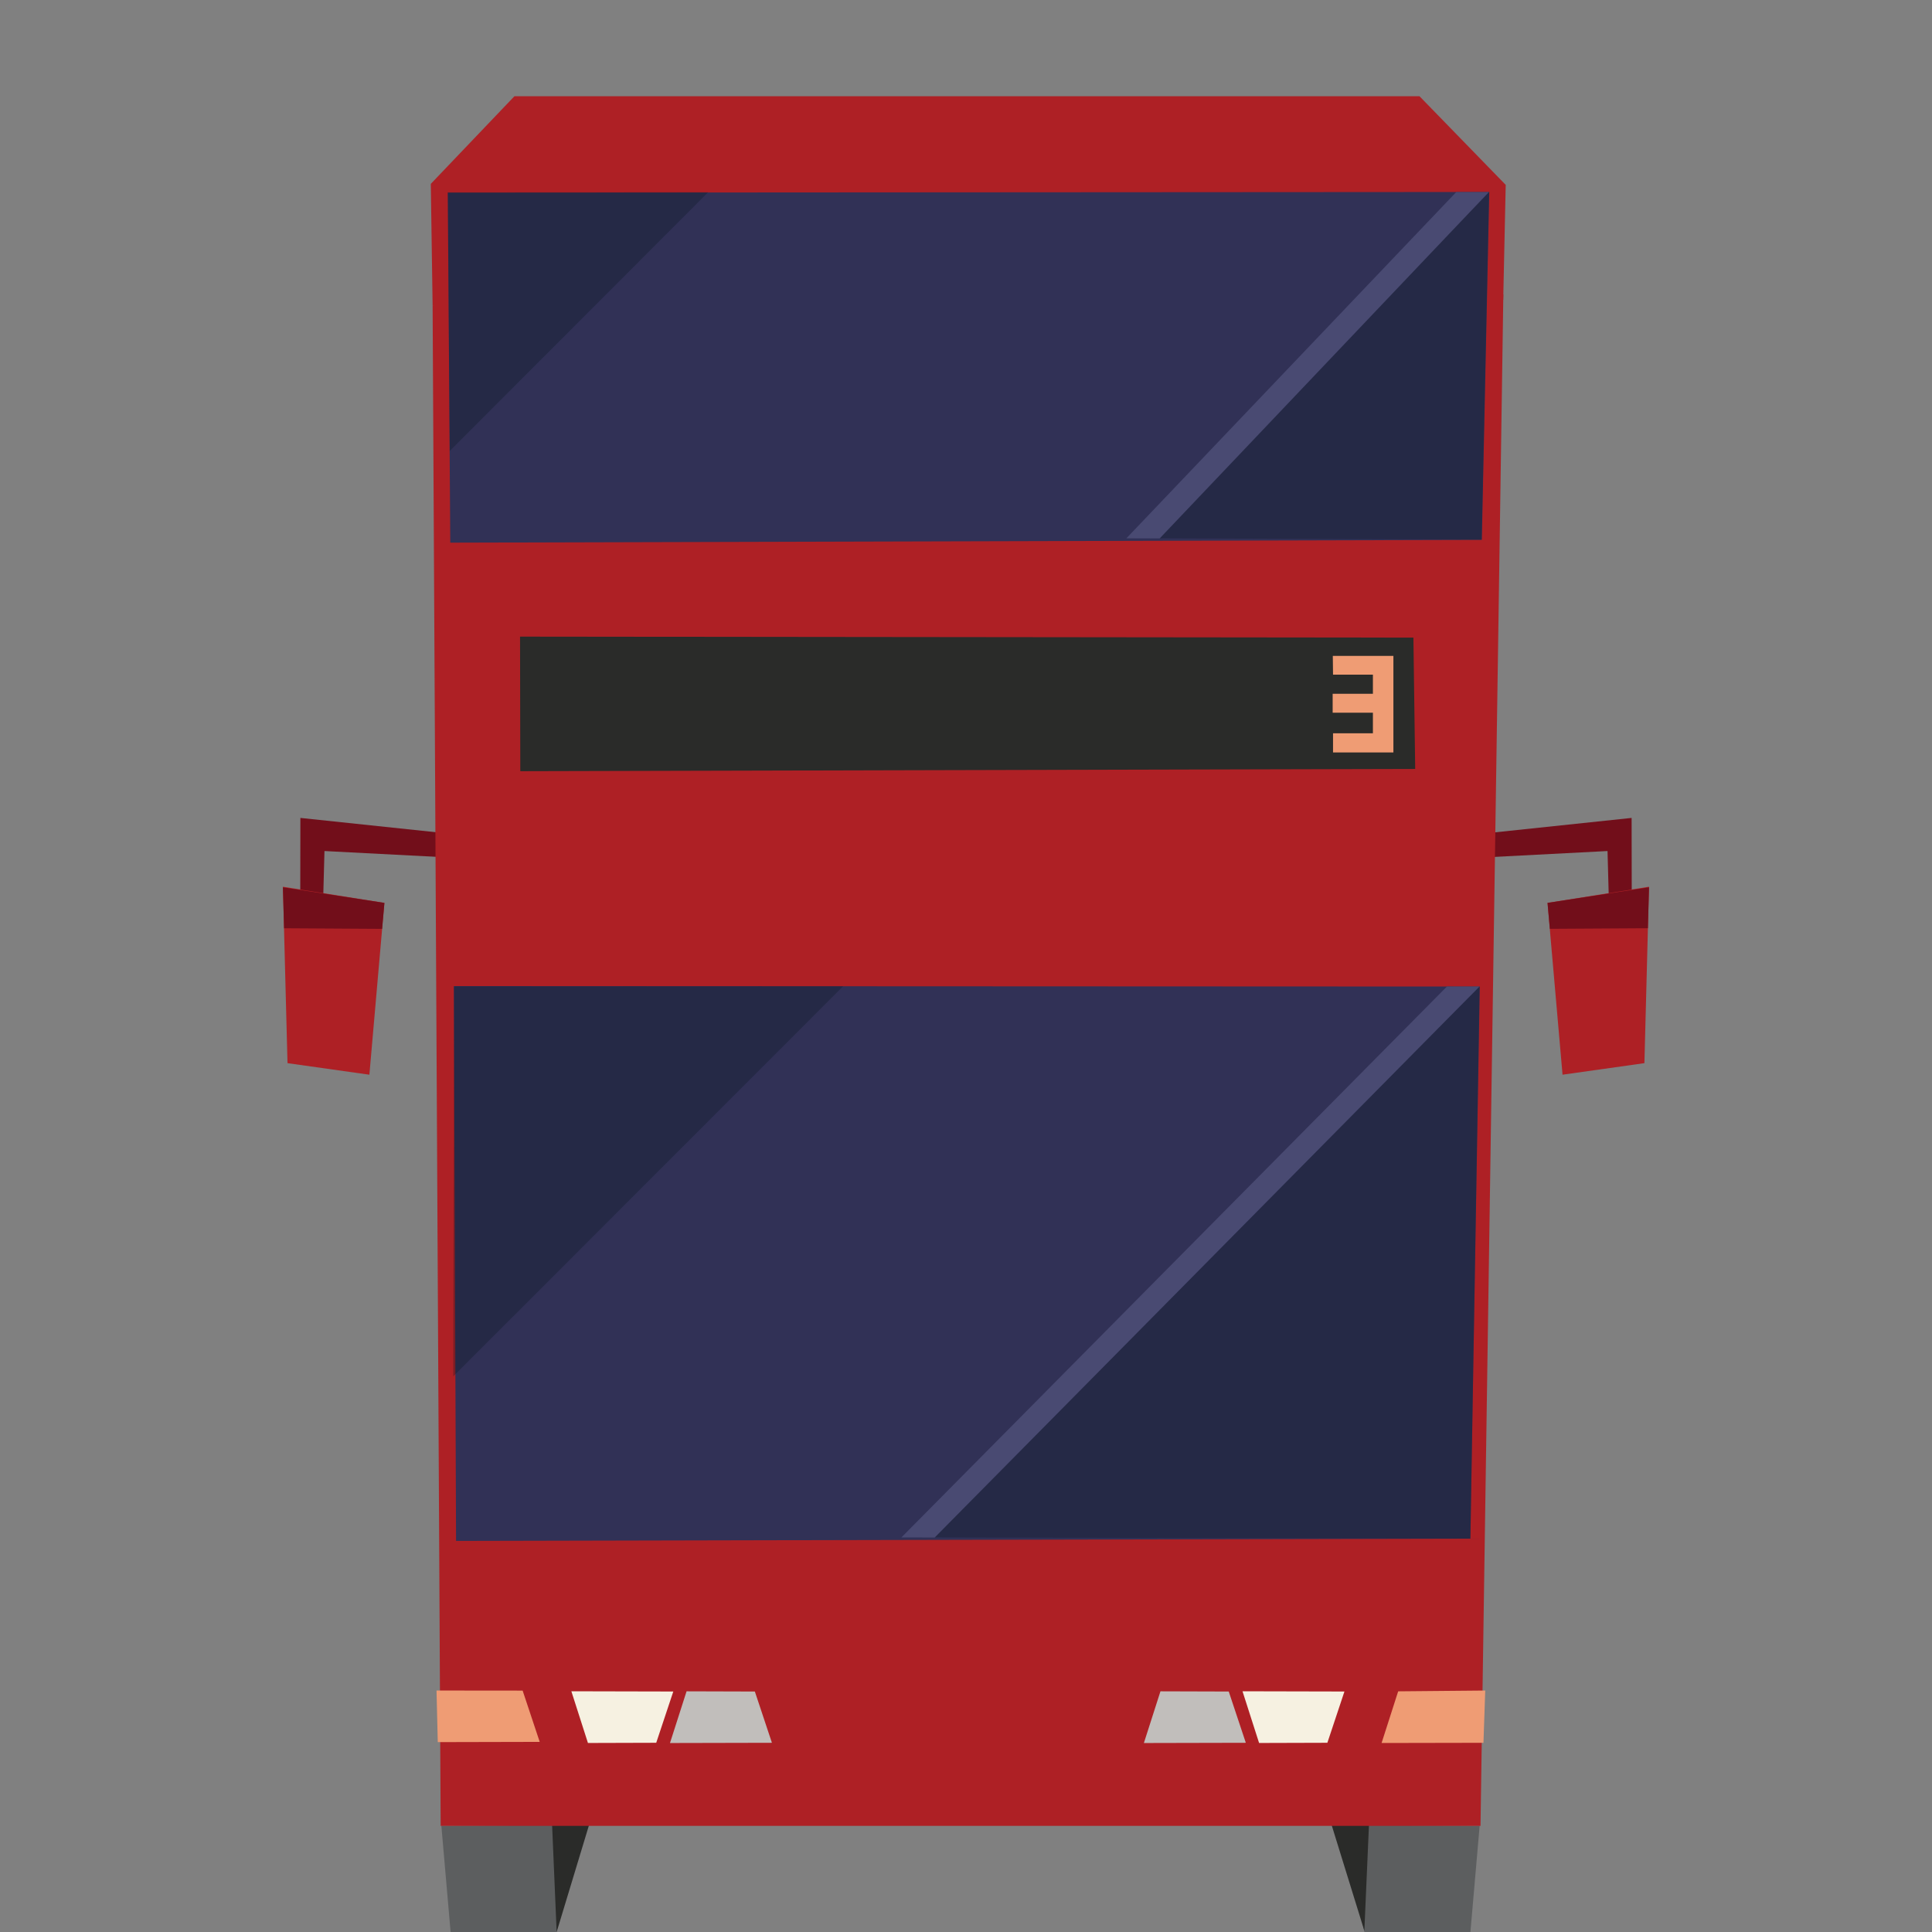 <?xml version="1.0" encoding="UTF-8" standalone="no"?>
<!DOCTYPE svg PUBLIC "-//W3C//DTD SVG 1.1//EN" "http://www.w3.org/Graphics/SVG/1.1/DTD/svg11.dtd">
<!-- Скачано с сайта svg4.ru / Downloaded from svg4.ru -->
<svg fill="#000000" width="800px" height="800px" viewBox="-45 0 450 450" version="1.1" xmlns="http://www.w3.org/2000/svg" xmlns:xlink="http://www.w3.org/1999/xlink" xml:space="preserve" xmlns:serif="http://www.serif.com/" style="fill-rule:evenodd;clip-rule:evenodd;stroke-linejoin:round;stroke-miterlimit:2;">
    <rect x="-45" y="0" width="450" height="450" fill="#808080" stroke="none"/>
    <g id="double-decker-bus-inbound" transform="matrix(1.27,0,0,1.27,-2.88,-7.2)">
        <g transform="matrix(1,0,0,1,240.281,162.389)">
            <path d="M0,0.469L21.376,-0.64L21.587,7.181L25.815,6.548L25.793,-6.712L-0.21,-3.968L0,0.469Z" style="fill:rgb(114,14,26);fill-rule:nonzero;"/>
        </g>
        <g transform="matrix(-0.026,1,1,0.026,276.948,195.283)">
            <path d="M-26.771,-8.382L5.587,-8.382L8.094,-23.332L-23.325,-26.903L-26.771,-8.382Z" style="fill:rgb(174,32,37);fill-rule:nonzero;"/>
        </g>
        <g transform="matrix(-0.028,1,1,0.028,263.509,181.619)">
            <path d="M-13.368,5.386L-5.86,5.386L-5.249,-12.576L-9.992,-13.131L-13.368,5.386Z" style="fill:rgb(114,14,26);fill-rule:nonzero;"/>
        </g>
        <g transform="matrix(1,0,0,1,47.719,162.389)">
            <path d="M0,0.469L-21.376,-0.64L-21.587,7.181L-25.815,6.548L-25.793,-6.712L0.21,-3.968L0,0.469Z" style="fill:rgb(114,14,26);fill-rule:nonzero;"/>
        </g>
        <g transform="matrix(0.026,1,1,-0.026,45.016,175.783)">
            <path d="M-8.166,-26.08L24.192,-26.08L26.699,-11.13L-4.72,-7.559L-8.166,-26.08Z" style="fill:rgb(174,32,37);fill-rule:nonzero;"/>
        </g>
        <g transform="matrix(1,0,0,1,49.475,340.338)">
            <path d="M0,19.662L19.45,19.662L23.468,0L-1.691,0.213L0,19.662Z" style="fill:rgb(92,94,95);fill-rule:nonzero;"/>
        </g>
        <g transform="matrix(1,0,0,1,68.08,360)">
            <path d="M0,-19.874L0.845,0L6.864,-19.874L0,-19.874Z" style="fill:rgb(42,43,41);fill-rule:nonzero;"/>
        </g>
        <g transform="matrix(-1,0,0,1,214.734,340.339)">
            <path d="M-21.777,19.661L-2.326,19.661L1.691,0L-23.468,0.211L-21.777,19.661Z" style="fill:rgb(92,94,95);fill-rule:nonzero;"/>
        </g>
        <g transform="matrix(1,0,0,1,217.905,359.788)">
            <path d="M0,-19.449L-0.846,0L-6.864,-19.449L0,-19.449Z" style="fill:rgb(42,43,41);fill-rule:nonzero;"/>
        </g>
        <g transform="matrix(1,0,0,1,47.653,59.661)">
            <path d="M0,280.876L190.708,280.876L194.896,0L-1.477,2L0,280.876Z" style="fill:rgb(174,32,37);fill-rule:nonzero;"/>
        </g>
        <g transform="matrix(1,0,0,1,46.176,23.324)">
            <path d="M0,38.337L-0.333,16.068L15,0L181,0L196.808,16.253L196.35,37.308L0,38.337Z" style="fill:rgb(174,32,37);fill-rule:nonzero;"/>
        </g>
        <g transform="matrix(0.004,1,1,-0.004,194.653,143.115)">
            <path d="M42.824,-144.755L144.584,-144.755L144.912,41.269L43.661,43.403L42.824,-144.755Z" style="fill:rgb(49,49,86);fill-rule:nonzero;"/>
        </g>
        <g transform="matrix(1,0,0,1,-25.824,-73.428)">
            <g opacity="0.3">
                <g transform="matrix(1,0,0,1,262.334,260.002)">
                    <path d="M0,101.287L1.687,0L-103.64,101.047L0,101.287Z" style="fill:rgb(10,23,35);fill-rule:nonzero;"/>
                </g>
            </g>
        </g>
        <g transform="matrix(1,0,0,1,-25.824,-73.428)">
            <g opacity="0.3">
                <g transform="matrix(1,0,0,1,75.931,331.507)">
                    <path d="M0,-71.505L-0.144,0.027L71.358,-71.532L0,-71.505Z" style="fill:rgb(10,23,35);fill-rule:nonzero;"/>
                </g>
            </g>
        </g>
        <g transform="matrix(0.028,1,1,-0.028,31.575,162.807)">
            <path d="M5.236,-12.997L12.744,-12.997L13.357,4.964L8.614,5.52L5.236,-12.997Z" style="fill:rgb(114,14,26);fill-rule:nonzero;"/>
        </g>
        <g transform="matrix(0.703,-0.711,-0.711,-0.703,188.098,306.02)">
            <path d="M-21.997,48.361L120.154,48.361L115.949,52.611L-26.275,52.715L-21.997,48.361Z" style="fill:rgb(73,74,114);fill-rule:nonzero;"/>
        </g>
        <g transform="matrix(0.007,1,1,-0.007,175.895,-22.688)">
            <path d="M62.798,-127.368L126.99,-127.368L127.808,61.815L64.013,63.628L62.798,-127.368Z" style="fill:rgb(49,49,86);fill-rule:nonzero;"/>
        </g>
        <g transform="matrix(0.316,0.949,0.949,-0.316,105.481,325.014)">
            <path d="M-8.714,2.685L1.194,2.685L-4.671,-15.062L-12.705,-9.183L-8.714,2.685Z" style="fill:rgb(193,190,187);fill-rule:nonzero;"/>
        </g>
        <g transform="matrix(0.316,-0.949,-0.949,-0.316,87.393,316.178)">
            <path d="M-8.714,-2.685L1.194,-2.685L-4.671,15.062L-12.705,9.183L-8.714,-2.685Z" style="fill:rgb(246,241,225);fill-rule:nonzero;"/>
        </g>
        <g transform="matrix(0.316,-0.949,-0.949,-0.316,210.481,316.178)">
            <path d="M-8.714,-2.685L1.194,-2.685L-4.671,15.062L-12.705,9.183L-8.714,-2.685Z" style="fill:rgb(246,241,225);fill-rule:nonzero;"/>
        </g>
        <g transform="matrix(0.316,0.949,0.949,-0.316,192.393,325.014)">
            <path d="M-8.714,2.685L1.194,2.685L-4.671,-15.062L-12.705,-9.183L-8.714,2.685Z" style="fill:rgb(193,190,187);fill-rule:nonzero;"/>
        </g>
        <g transform="matrix(-0.034,0.999,0.999,0.034,234.209,330.19)">
            <path d="M-14.643,4.527L-5.048,4.527L-4.376,-14.152L-13.953,-11.434L-14.643,4.527Z" style="fill:rgb(239,156,116);fill-rule:nonzero;"/>
        </g>
        <g transform="matrix(0.316,0.949,0.949,-0.316,62.825,324.961)">
            <path d="M-8.801,2.785L1.107,2.785L-4.757,-14.962L-13.804,-12.191L-8.801,2.785Z" style="fill:rgb(239,156,116);fill-rule:nonzero;"/>
        </g>
        <g transform="matrix(1,0,0,1,-25.824,-73.428)">
            <g opacity="0.3">
                <g transform="matrix(1,0,0,1,264.398,114.322)">
                    <path d="M0,63.737L1.365,0L-60.772,63.497L0,63.737Z" style="fill:rgb(10,23,35);fill-rule:nonzero;"/>
                </g>
            </g>
        </g>
        <g transform="matrix(1,0,0,1,-25.824,-73.428)">
            <g opacity="0.3">
                <g transform="matrix(1,0,0,1,74.768,161.786)">
                    <path d="M0,-47.416L0.375,0.021L47.774,-47.437L0,-47.416Z" style="fill:rgb(10,23,35);fill-rule:nonzero;"/>
                </g>
            </g>
        </g>
        <g transform="matrix(0.689,-0.725,-0.725,-0.689,210.981,114.206)">
            <path d="M-14.578,29.543L73.043,29.543L68.924,33.877L-18.768,33.982L-14.578,29.543Z" style="fill:rgb(73,74,114);fill-rule:nonzero;"/>
        </g>
        <g transform="matrix(0.002,1,1,-0.002,156.471,52.636)">
            <path d="M69.604,-94.401L94.283,-94.401L94.195,69.723L70.112,69.444L69.604,-94.401Z" style="fill:rgb(42,43,41);fill-rule:nonzero;"/>
        </g>
        <g transform="matrix(1,0,0,1,211.273,143.667)">
            <path d="M0,-17.7L11.113,-17.7L11.113,0L0.041,0L0.041,-3.516L7.355,-3.516L7.355,-14.265L0.041,-14.265L0,-17.7Z" style="fill:rgb(239,156,116);fill-rule:nonzero;"/>
        </g>
        <g transform="matrix(-1,0,0,1,457.435,-1283.28)">
            <rect x="237.07" y="1416.19" width="9.119" height="3.47" style="fill:rgb(239,156,116);"/>
        </g>
    </g>
</svg>